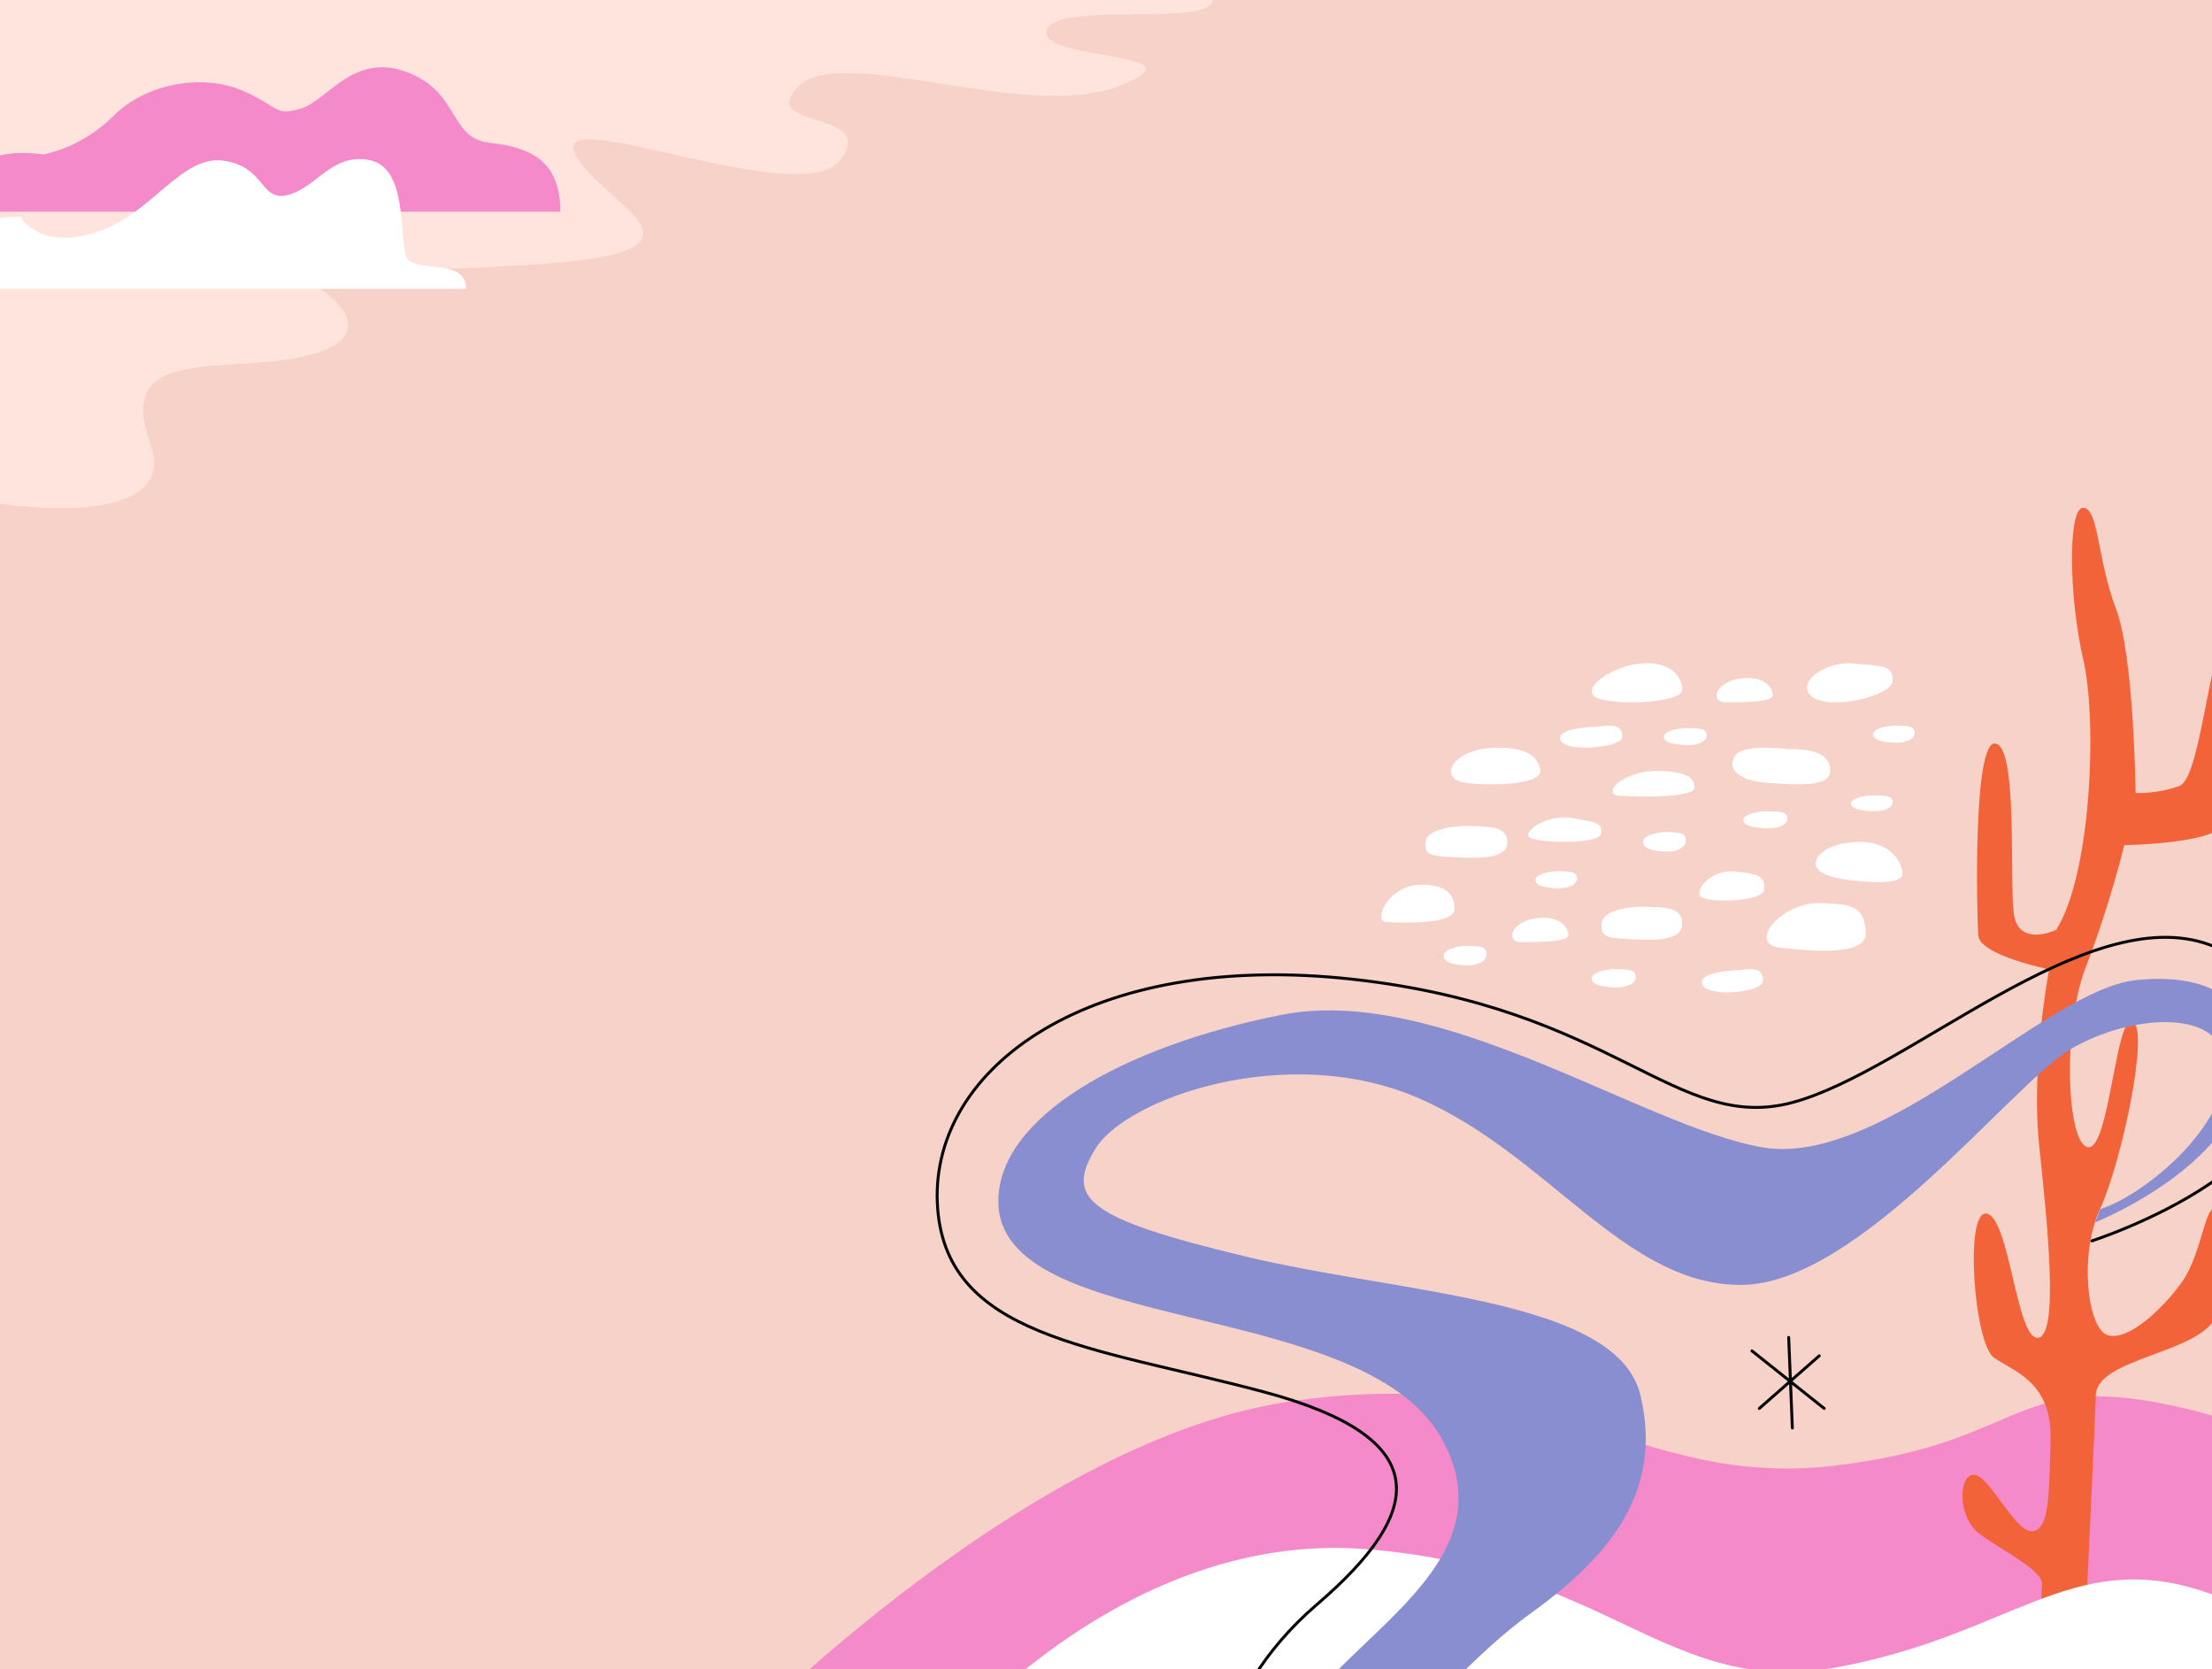 <svg xmlns="http://www.w3.org/2000/svg" width="1808" height="1364" fill="none"><rect width="100%" height="100%" fill="#333333" stroke="none"/><g clip-path="url(#a)"><path fill="#F7D2C8" d="M0 0h1808v1364H0z"/><path fill="#FFE4DD" d="M0 0h991.422c-2.634 22.793-129.636 0-135.96 25.162-6.324 25.165 134.379 16.337 58.496 45.419-75.885 29.081-226.074-35.404-261.245 0-35.17 35.405 65.208 18.346 34.133 60.161-31.076 41.813-235.585-46.646-217.133-5.874 18.454 40.774 132.273 80.469-29.862 91.062-162.134 10.592-207.277-2.108-174.994 22.185 32.281 24.294 27.791 48.43-36.147 56.451-63.942 8.021-132.097-4.859-105.924 67.864C148.959 435.153 0 411.613 0 411.613V0z"/><path fill="#F48ACA" d="M35.288 126.195s30.867-4.734 57.547-31.554c26.682-26.821 72.72-34.184 104.109-21.037 31.39 13.148 26.681 21.563 48.654 15.252 21.972-6.31 42.899-46.28 86.844-29.978 43.944 16.303 34.005 54.168 68.01 57.85C434.458 120.409 458 131.98 458 173H-39s0-56.797 74.288-46.805z"/><path fill="#fff" d="M16.877 177.079s14.105 27.356 60.6 13.153c46.495-14.205 70.004-63.656 105.006-58.921 35.002 4.735 29.777 34.195 53.286 27.883 23.509-6.313 36.046-34.832 66.87-28.201 30.822 6.631 23.508 62.921 29.254 78.177C337.64 224.425 381 209.697 381 236H-56s5.878-11.179 27.035-19.465c21.158-8.286-9.403-39.85 45.842-39.456z"/><path fill="#F7D2C8" d="M2037.85 828.652s-150.03-15.589-126.95 58.903c23.09 74.492 26.65 83.452-129.05 55.66-155.7-27.793-320.41-118.546-332.56-50.72-12.15 67.822 101.99 102.444 57.04 125.855-44.95 23.41-462.16-277.524-571.228-244.869-109.063 32.651 91.748 146.99 79.628 207.623-12.11 60.636-98.959 45.046-231.248 29.456-132.293-15.594-208.464 50.81-177.301 82.58 31.159 31.75 194.611 24.83 160.492 85.46-34.119 60.64-320.94-24.25-333.335 43.31-12.394 67.57 153.051 103.94 113.609 140.33C507.502 1398.62 163 1346.65 163 1435h1875l-.15-606.348z"/><path fill="#F48ACA" d="M589 1432.63s241.476-252.91 462.18-286.8c220.7-33.9 285.62 70.39 446.6 52.14 160.99-18.25 145.41-80.82 288.22-46.93 142.8 33.9 252 134.77 252 134.77V1434l-1449-1.37z"/><path fill="#F3633A" d="M1705 1318.23s6.95-147.98 8.11-178.38c1.16-30.41 86.89-33.87 98.47-65.02 11.59-31.14 9.27-80.746 0-86.513-9.27-5.768-11.58 35.763-27.8 58.833s-45.18 49.6-61.4 43.83c-16.22-5.76-23.17-65.68-5.79-103.206 17.37-37.525 40.54-145.958 26.64-152.881-13.9-6.92-19.11 104.974-36.49 102.666-17.38-2.307-21.43-96.895-1.74-147.653 19.7-50.757 31.28-99.206 31.28-99.206s82.88-1.152 83.15-20.762c.26-19.613 22.27-155.731 4.9-156.883-17.38-1.156-24.33 122.276-42.87 129.195-18.54 6.923-35.91 5.767-35.91 5.767s-1.16-111.893-16.22-151.112c-15.06-39.223-13.9-81.905-26.65-81.905-12.74 0-11.58 73.83 0 123.432 11.59 49.601 6.95 175.34-22.01 221.482 0 0-31.28 14.995-34.75-13.842-3.48-28.84 3.47-136.122-15.06-138.426-18.54-2.307-15.06 140.73-13.9 156.88 1.16 16.15 57.92 27.688 57.92 27.688s-15.06 78.442-8.11 144.193c6.95 65.753 16.22 155.733-1.16 156.883-17.37 1.15-23.17-98.051-41.7-101.514-18.54-3.459-10.43 106.124 5.79 117.664 16.22 11.54 47.5 19.61 46.34 66.9-1.16 47.3-1.16 73.83-15.06 74.99-13.9 1.15-35.18-46.15-47.71-46.15-12.53 0-13.69 34.61 4.85 48.45 18.53 13.85 52.18 29.77 50.97 41.53-1.22 11.76 0 28.84 0 28.84s18.53-4.61 35.91-5.77z"/><path fill="#fff" d="M766 1434s146.867-183.68 349.52-168.06c202.65 15.63 246.82 122.41 387.12 96.37 140.3-26.05 189.66-96.37 296.19-62.51C1905.35 1333.66 2038 1434 2038 1434H766zm754.37-746c21.89 0 33.42 13.563 34.6 24.864 1.17 11.305-28.15 8.194-45.15 6.076-17-2.118-29.9-7.769-24.62-17.377 5.27-9.609 21.1-13.563 35.17-13.563zm-7.51-145.896c25.6 2.229 34.69 1.19 34.11 14.296-.56 13.107-55.15 25.02-67.09 11.914-11.94-13.107 16.01-27.687 32.98-26.21zm-51.57 70.115c20.83-.571 34.71 4.009 34.71 17.748 0 13.738-29.5 11.448-52.06 9.729-22.57-1.715-32.4-10.876-26.04-21.752 6.37-10.877 43.39-5.725 43.39-5.725zM1345.98 542c22.19.085 29.02 12.894 29.02 21.846s-42.67 13.162-66 7.746 9.1-29.698 36.98-29.592zm9.83 88.013c22.77.453 29.74 5.804 29.16 13.931-.59 8.127-45.49 7.547-61.24 6.384-15.75-1.159 2.92-20.899 32.08-20.315zm61.92 82.119c23.05 2.205 24.27 4.83 24.27 14.865 0 10.038-49.1 11.638-52.49 5.021-3.39-6.621 10.55-21.575 28.22-19.886zm70.25 25.881c28.5.679 35.78 4.16 37 23.872 1.21 19.708-43.52 15.559-70.19 12.577-26.67-2.981.57-37.226 33.19-36.449zm-147.93 2.988c21.77.301 34.95.295 34.95 13.862 0 13.568-20.05 13.772-40.1 12.785-20.05-.985-26.93-1.12-25.78-13.145 1.15-12.026 27.51-13.547 30.93-13.502zm-143.52-66c22.09.29 35.47.284 35.47 13.349s-20.35 13.262-40.71 12.311c-20.35-.951-27.33-1.081-26.17-12.662 1.16-11.58 27.93-13.045 31.41-12.998zm226.28 117.59c12.03-1.532 18.19-.6 18.19 9.013 0 9.616-45.06 13.82-49.57 3.004-4.51-10.816 27.88-11.572 31.38-12.017zM1307.45 593.56c12.26-1.451 18.55-.568 18.55 8.539s-45.96 13.093-50.56 2.846c-4.6-10.248 28.44-10.963 32.01-11.385zm-48.91 156.554c15.99-1.186 22.88 7.124 23.45 13.651.58 6.528-24.6 5.935-38.33 6.231-13.73.297-9.15-18.1 14.88-19.882zm167-196c15.99-1.186 22.88 7.12 23.45 13.648.58 6.531-24.6 5.938-38.33 6.234-13.73.297-9.15-18.104 14.88-19.882zm-227.77 218.887c13.18.146 16.63.637 17.2 6.375.57 5.739-6.88 10.2-17.2 9.563-10.32-.636-17.77-2.487-17.77-7.937s12.63-8.061 17.77-8.001zm332.49-123c12.81.119 16.15.517 16.71 5.18.56 4.662-6.68 8.287-16.71 7.77-10.02-.518-17.26-2.024-17.26-6.449 0-4.429 12.27-6.55 17.26-6.501zm-86.98 13c13.56.131 17.1.557 17.69 5.578.59 5.021-7.08 8.928-17.69 8.367-10.61-.557-18.28-2.176-18.28-6.945 0-4.768 12.99-7.049 18.28-7zm-171.02 49c12.81.131 16.15.56 16.71 5.58.56 5.02-6.68 8.923-16.71 8.366-10.02-.557-17.26-2.179-17.26-6.947 0-4.768 12.27-7.048 17.26-6.999zm88.51-32c13.18.15 16.63.64 17.2 6.374.57 5.737-6.88 10.201-17.2 9.564-10.32-.64-17.77-2.49-17.77-7.939s12.63-8.055 17.77-7.999zm-41.49 112c13.56.137 17.1.597 17.69 5.977.59 5.38-7.08 9.562-17.69 8.965-10.61-.597-18.28-2.335-18.28-7.441 0-5.11 12.99-7.557 18.28-7.501zm58.49-197c13.18.131 16.63.557 17.2 5.578.57 5.022-6.88 8.925-17.2 8.368-10.32-.557-17.77-2.176-17.77-6.945s12.63-7.054 17.77-7.001zm170.49-2c12.81.128 16.15.557 16.71 5.578.56 5.022-6.68 8.925-16.71 8.368-10.02-.557-17.26-2.18-17.26-6.948 0-4.769 12.27-7.051 17.26-6.998zm-385.92 130.002c15.9.212 26.09 5.093 26.65 19.263.57 14.171-45.36 11.809-56.14 11.219-10.78-.59 1.7-30.853 29.49-30.482zm122.97-54.393c16.19 3.02 24.34 2.669 23.65 12.232-.69 9.563-50.73 8.155-58.39 3.797-7.65-4.359 14.07-19.885 34.74-16.029zM1224.52 611c24.54.047 32.91 7.944 34.43 18.675 1.53 10.732-35.6 13.061-60.17 10.205-24.56-2.86-12.5-28.956 25.74-28.88z"/><path fill="#888ECF" d="M1716.61 988.109c32.79-10.059 100.79-63.044 102.31-114.504 1.52-51.463-77.81-44.982-126.38-16.245-48.58 28.737-173.63 192.71-269.6 192.71-95.97 0-157.36-107.265-264.56-153.112-107.21-45.846-237.767.864-262.839 41.52-25.072 40.656-7.782 57.094 121.909 88.232 129.69 31.14 304.33 34.6 323.35 113.44 19.02 78.85-25.93 132.23-88.18 177.21-62.25 44.98-117.59 117.64-117.59 117.64h-84.73c8.65-83.04 193.04-143.31 127.96-259.51C1113.19 1059.3 816 1092.45 816 981.729c0-68.705 101.156-126.29 230.84-152.242 129.69-25.949 294.83 90.828 393.39 108.127 98.56 17.303 232.28-129.326 306.07-136.671 73.78-7.345 108.07 28.544 84.16 96.015-22.67 64.003-118.02 102.026-118.02 102.026l4.17-10.875z"/><path stroke="#040606" stroke-linecap="round" stroke-linejoin="round" stroke-miterlimit="10" stroke-width="2.407" d="m1465 1167-3-74m-24 58 49-43m4 43-59-47m-442.024 377s-3.461-92.73 86.574-169.91c90.03-77.17 95.78-136.24-43.3-173.52-139.076-37.27-262.437-44.18-267.127-154.764-4.689-110.583 124.589-206.162 339.277-182.564 214.7 23.601 264.33 126.12 359.55 100.78 95.23-25.344 240.67-165.69 341.09-128.919 100.42 36.767 63.91 144.9 16.73 183.058-42.58 34.439-101.77 55.219-112.9 58.939"/></g><defs><clipPath id="a"><path fill="#fff" d="M0 0h1808v1364H0z"/></clipPath></defs></svg>